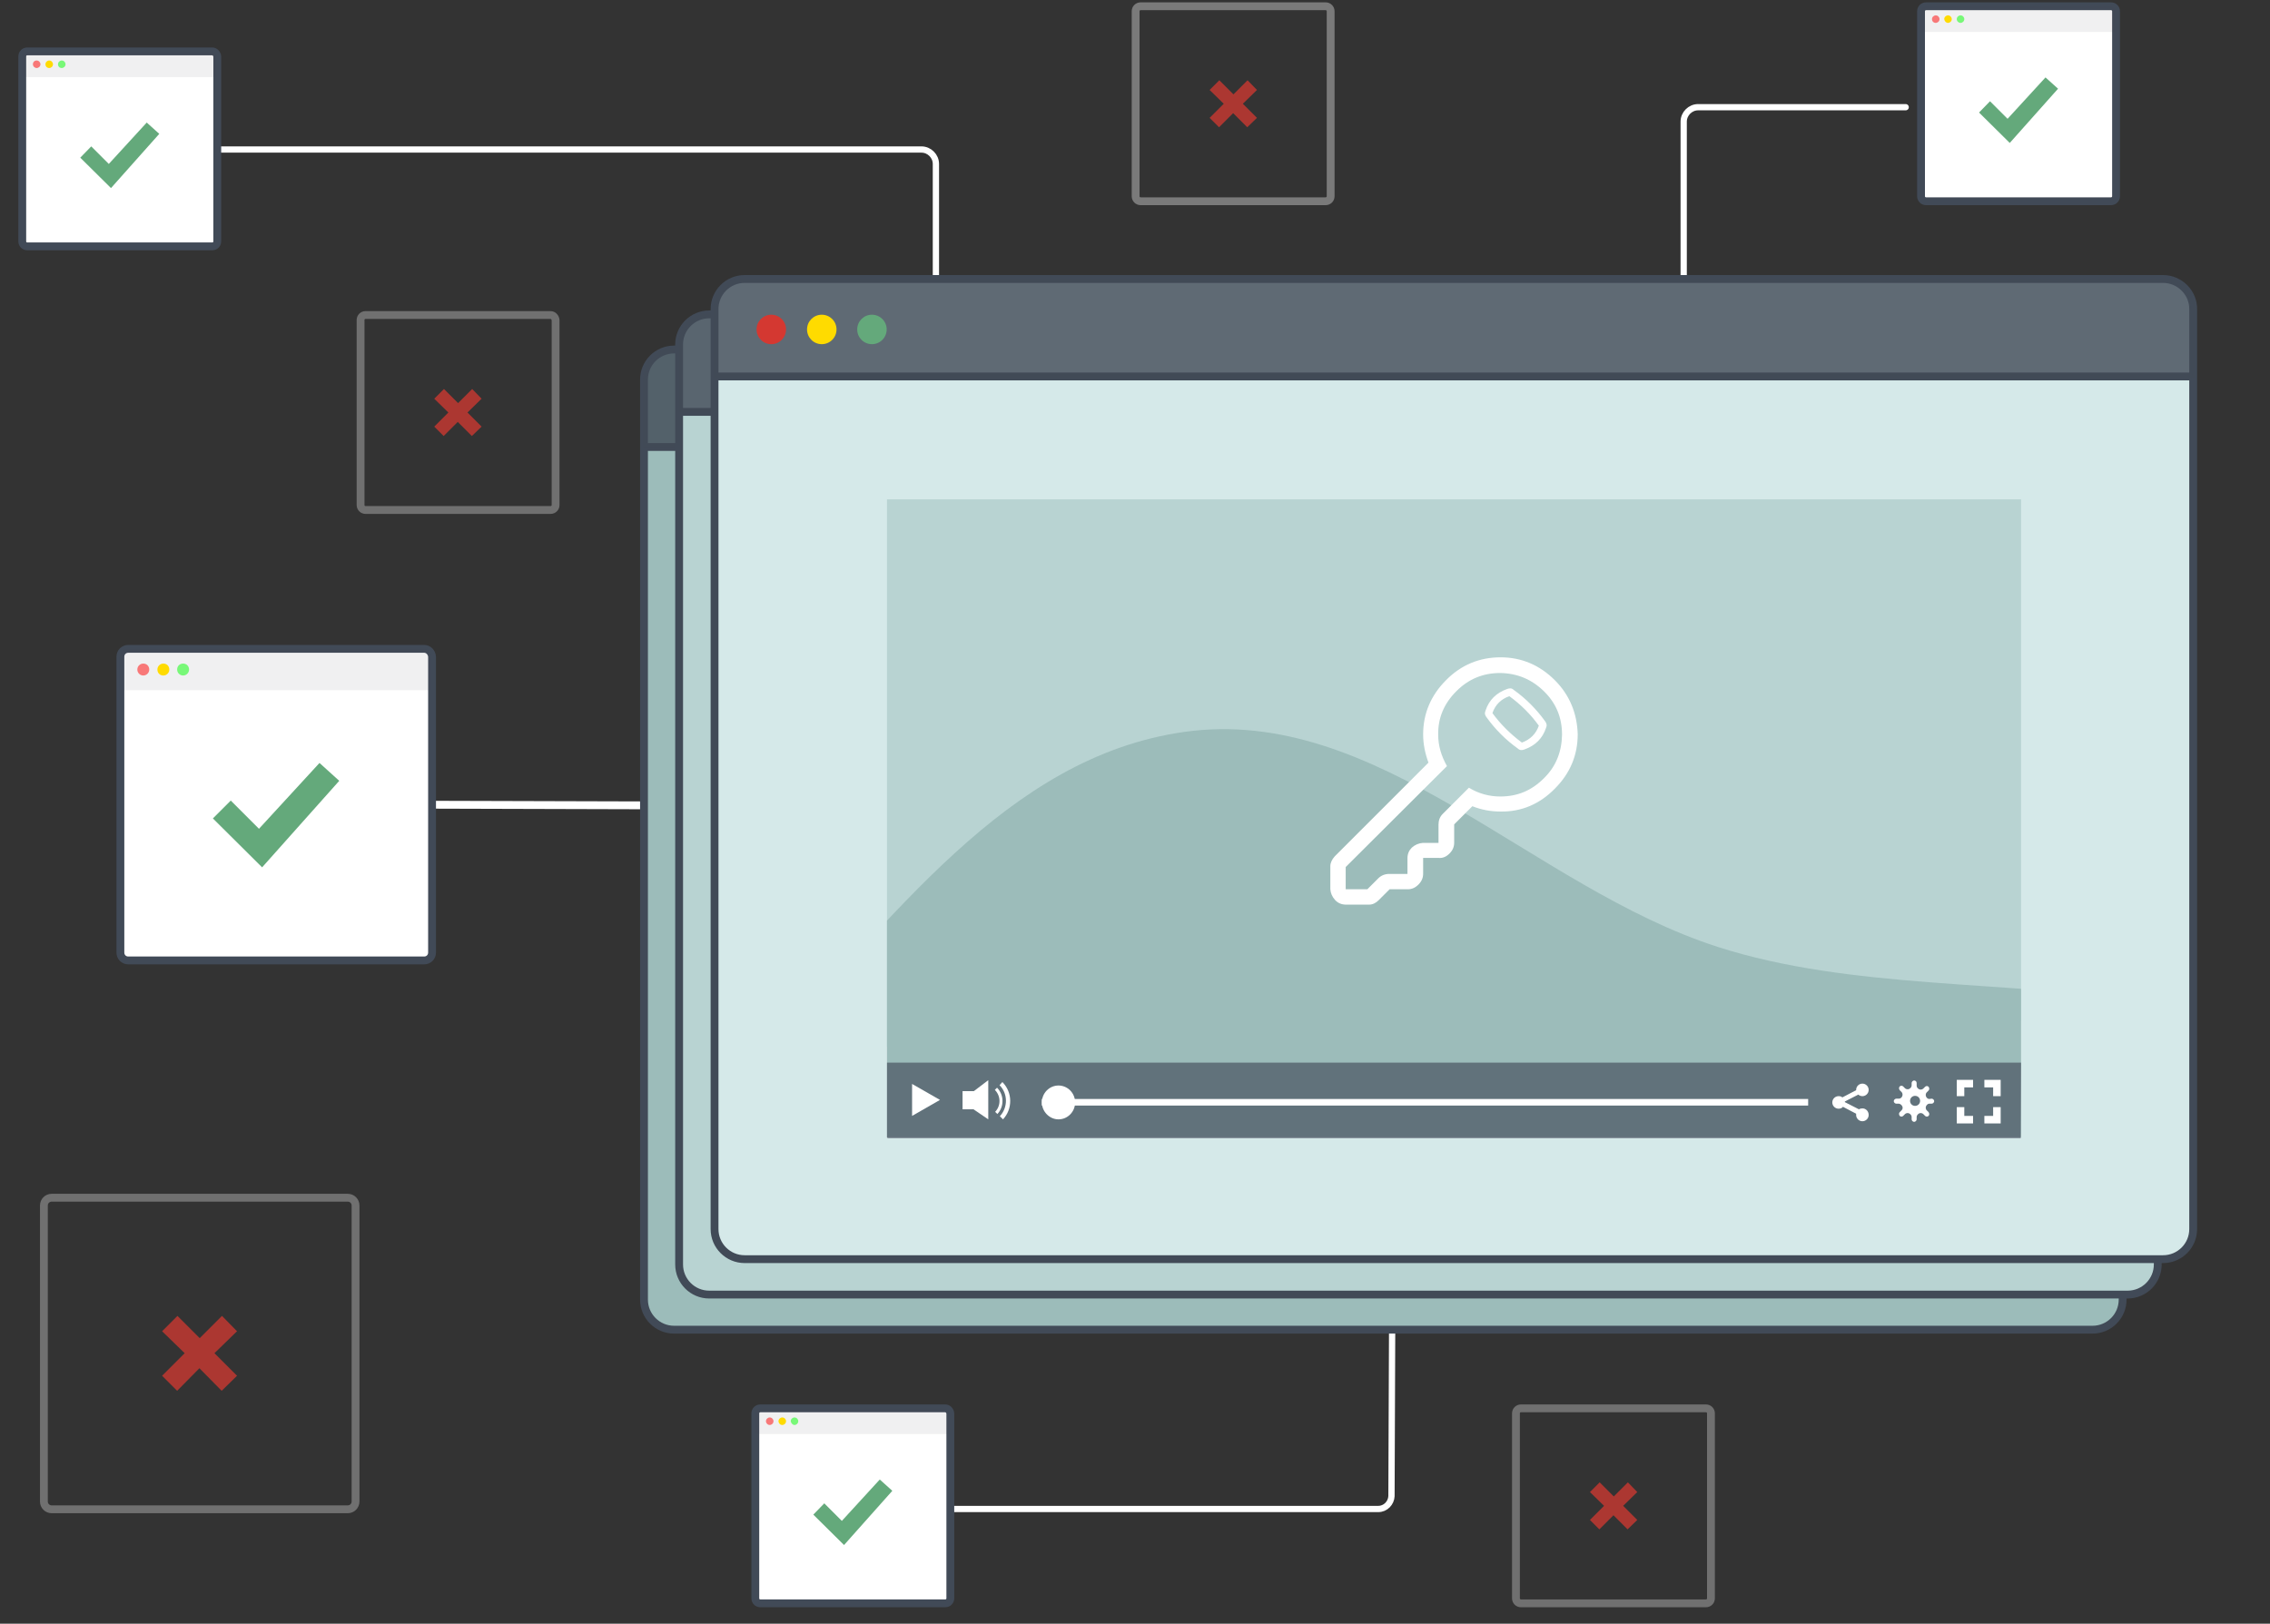 <svg enable-background="new 0 0 724 518" viewBox="0 0 724 518" xmlns="http://www.w3.org/2000/svg" xmlns:xlink="http://www.w3.org/1999/xlink"><rect x="0" y="0" width="724" height="518" fill="#333333" stroke="none"/><clipPath id="a"><path d="m282.9 159.3h361.7v203.5h-361.7z"/></clipPath><path d="m302.9 481.4h136.7c2.3 0 4.1-1.9 4.2-4.1l.4-101.5" fill="none" stroke="#fff" stroke-linecap="round" stroke-linejoin="round" stroke-width="2"/><path d="m607.8 34.2h-66.2c-2.5 0-4.6 2.1-4.6 4.6v130.2" fill="none" stroke="#fff" stroke-linecap="round" stroke-linejoin="round" stroke-width="2"/><path d="m110.9 382.1h-94.4c-1.4 0-2.5 1.1-2.5 2.5v94.4c0 1.4 1.1 2.5 2.5 2.5h94.4c1.4 0 2.5-1.1 2.5-2.5v-94.4c0-1.4-1.1-2.5-2.5-2.5z" style="fill:none;stroke:#fff;stroke-width:2.5;stroke-linecap:round;stroke-linejoin:round;opacity:.3"/><path d="m56.6 419.8 7.1 7.1 7.1-7.1 4.8 4.9-7.2 7 7.2 7.2-4.9 4.8-7.1-7.2-7.1 7.2-4.8-4.8 7.2-7.2-7.2-7z" fill="#d43831" opacity=".75"/><path d="m544.1 449.3h-59c-.9 0-1.6.7-1.6 1.6v59c0 .9.7 1.6 1.6 1.6h59c.9 0 1.6-.7 1.6-1.6v-59c0-.9-.7-1.6-1.6-1.6z" style="fill:none;stroke:#fff;stroke-width:2.5;stroke-linecap:round;stroke-linejoin:round;opacity:.3"/><path d="m510.2 472.9 4.5 4.5 4.5-4.5 3 3.1-4.5 4.4 4.5 4.5-3.1 3-4.5-4.5-4.5 4.5-3-3 4.5-4.5-4.5-4.4z" fill="#d43831" opacity=".75"/><path d="m422.8 2h-59c-.9 0-1.6.7-1.6 1.6v59c0 .9.7 1.6 1.6 1.6h59c.9 0 1.6-.7 1.6-1.6v-59c0-.9-.7-1.6-1.6-1.6z" style="fill:none;stroke:#fff;stroke-width:2.5;stroke-linecap:round;stroke-linejoin:round;opacity:.35"/><path d="m388.9 25.6 4.5 4.5 4.5-4.5 3 3.1-4.5 4.4 4.5 4.5-3.1 3-4.5-4.5-4.5 4.5-3-3 4.5-4.5-4.5-4.4z" fill="#d43831" opacity=".75"/><path d="m267.6 257.1-140.1-.4" fill="none" stroke="#fff" stroke-linecap="round" stroke-linejoin="round" stroke-width="2.5"/><path d="m175.6 100.5h-59c-.9 0-1.6.7-1.6 1.6v59c0 .9.7 1.6 1.6 1.6h59c.9 0 1.6-.7 1.6-1.6v-59c-.1-.9-.8-1.6-1.6-1.6z" style="fill:none;stroke:#fff;stroke-width:2.5;stroke-linecap:round;stroke-linejoin:round;opacity:.3"/><path d="m141.6 124.1 4.5 4.5 4.5-4.5 3 3.1-4.5 4.4 4.5 4.5-3.1 3-4.5-4.5-4.5 4.5-3-3 4.5-4.5-4.5-4.4z" fill="#d43831" opacity=".75"/><path d="m68.9 47.7h225c2.5 0 4.6 2.1 4.6 4.6v116.7" fill="none" stroke="#fff" stroke-linecap="round" stroke-linejoin="round" stroke-width="2"/><path d="m135.3 207h-94.4c-1.4 0-2.5 1.1-2.5 2.5v94.4c0 1.4 1.1 2.5 2.5 2.5h94.4c1.4 0 2.5-1.1 2.5-2.5v-94.4c-.1-1.4-1.2-2.5-2.5-2.5z" fill="#fff"/><path d="m135.3 207h-94.4c-1.4 0-2.5 1.1-2.5 2.5v94.4c0 1.4 1.1 2.5 2.5 2.5h94.4c1.4 0 2.5-1.1 2.5-2.5v-94.4c-.1-1.4-1.2-2.5-2.5-2.5z" fill="none" stroke="#414a57" stroke-miterlimit="10" stroke-width="2.5"/><path d="m108.2 249.1-24.6 27.6-15.7-15.6 5.7-5.7 9 9 19.3-21z" fill="#64a97b"/><path d="m40.9 207h93.9c1.5 0 2.7 1.2 2.7 2.7v10.5h-99.3v-10.5c0-1.5 1.2-2.7 2.7-2.7z" fill="#414a57" opacity=".08"/><path d="m45.7 215.5c1 0 1.9-.8 1.9-1.9s-.8-1.9-1.9-1.9c-1 0-1.9.8-1.9 1.9s.9 1.9 1.9 1.9z" fill="#f00" opacity=".5"/><path d="m52.1 215.5c1 0 1.9-.8 1.9-1.9s-.8-1.9-1.9-1.9c-1 0-1.9.8-1.9 1.9s.8 1.9 1.9 1.9z" fill="#ffdb00"/><path d="m58.4 215.5c1 0 1.9-.8 1.9-1.9s-.8-1.9-1.9-1.9-1.9.8-1.9 1.9.9 1.9 1.9 1.9z" fill="#0f0" opacity=".5"/><path d="m301.5 449.3h-59c-.9 0-1.6.7-1.6 1.6v59c0 .9.7 1.6 1.6 1.6h59c.9 0 1.6-.7 1.6-1.6v-59c-.1-.9-.8-1.6-1.6-1.6z" fill="#fff"/><path d="m301.5 449.3h-59c-.9 0-1.6.7-1.6 1.6v59c0 .9.7 1.6 1.6 1.6h59c.9 0 1.6-.7 1.6-1.6v-59c-.1-.9-.8-1.6-1.6-1.6z" fill="none" stroke="#414a57" stroke-miterlimit="10" stroke-width="2.5"/><path d="m284.6 475.6-15.4 17.3-9.8-9.7 3.5-3.6 5.6 5.6 12.1-13.2z" fill="#64a97b"/><path d="m242.5 449.3h58.7c.9 0 1.7.8 1.7 1.7v6.5h-62.1v-6.5c0-1 .7-1.7 1.7-1.7z" fill="#414a57" opacity=".08"/><path d="m245.5 454.6c.6 0 1.2-.5 1.2-1.2 0-.6-.5-1.2-1.2-1.2-.6 0-1.2.5-1.2 1.2 0 .6.5 1.2 1.2 1.2z" fill="#f00" opacity=".5"/><path d="m249.5 454.6c.6 0 1.2-.5 1.2-1.2 0-.6-.5-1.2-1.2-1.2-.6 0-1.2.5-1.2 1.2 0 .6.5 1.2 1.2 1.2z" fill="#ffdb00"/><path d="m253.4 454.6c.6 0 1.2-.5 1.2-1.2 0-.6-.5-1.2-1.2-1.2-.6 0-1.2.5-1.2 1.2.1.6.6 1.2 1.2 1.2z" fill="#0f0" opacity=".5"/><path d="m673.3 2h-59c-.9 0-1.6.7-1.6 1.6v59c0 .9.7 1.6 1.6 1.6h59c.9 0 1.6-.7 1.6-1.6v-59c0-.9-.7-1.6-1.6-1.6z" fill="#fff"/><path d="m673.3 2h-59c-.9 0-1.6.7-1.6 1.6v59c0 .9.7 1.6 1.6 1.6h59c.9 0 1.6-.7 1.6-1.6v-59c0-.9-.7-1.6-1.6-1.6z" fill="none" stroke="#414a57" stroke-miterlimit="10" stroke-width="2.5"/><path d="m656.4 28.3-15.4 17.3-9.8-9.7 3.5-3.6 5.6 5.6 12.1-13.2z" fill="#64a97b"/><path d="m614.3 2h58.7c.9 0 1.7.8 1.7 1.7v6.5h-62.1v-6.5c0-.9.8-1.7 1.7-1.7z" fill="#414a57" opacity=".08"/><path d="m617.4 7.3c.6 0 1.2-.5 1.2-1.2 0-.6-.5-1.2-1.2-1.2-.6 0-1.2.5-1.2 1.2s.5 1.2 1.2 1.2z" fill="#f00" opacity=".5"/><path d="m621.3 7.3c.6 0 1.2-.5 1.2-1.2 0-.6-.5-1.2-1.2-1.2-.6 0-1.2.5-1.2 1.2.1.7.6 1.2 1.2 1.2z" fill="#ffdb00"/><path d="m625.3 7.3c.6 0 1.2-.5 1.2-1.2 0-.6-.5-1.2-1.2-1.2-.6 0-1.2.5-1.2 1.2s.6 1.2 1.2 1.2z" fill="#0f0" opacity=".5"/><path d="m67.7 16.4h-59c-.9 0-1.6.7-1.6 1.6v59c0 .9.7 1.6 1.6 1.6h59c.9 0 1.6-.7 1.6-1.6v-59c-.1-.9-.8-1.6-1.6-1.6z" fill="#fff"/><path d="m67.7 16.4h-59c-.9 0-1.6.7-1.6 1.6v59c0 .9.7 1.6 1.6 1.6h59c.9 0 1.6-.7 1.6-1.6v-59c-.1-.9-.8-1.6-1.6-1.6z" fill="none" stroke="#414a57" stroke-miterlimit="10" stroke-width="2.5"/><path d="m50.8 42.7-15.4 17.3-9.8-9.7 3.5-3.6 5.6 5.6 12.1-13.2z" fill="#64a97b"/><path d="m8.7 16.4h58.7c.9 0 1.7.8 1.7 1.7v6.5h-62.1v-6.5c0-.9.8-1.7 1.7-1.7z" fill="#414a57" opacity=".08"/><path d="m11.7 21.7c.6 0 1.2-.5 1.2-1.2 0-.6-.5-1.2-1.2-1.2s-1.2.5-1.2 1.2.6 1.2 1.2 1.2z" fill="#f00" opacity=".5"/><path d="m15.7 21.7c.6 0 1.2-.5 1.2-1.2 0-.6-.5-1.2-1.2-1.2-.6 0-1.2.5-1.2 1.2s.5 1.2 1.2 1.2z" fill="#ffdb00"/><path d="m19.7 21.7c.6 0 1.2-.5 1.2-1.2 0-.6-.5-1.2-1.2-1.2-.6 0-1.2.5-1.2 1.2s.5 1.2 1.2 1.2z" fill="#0f0" opacity=".5"/><path d="m667.4 111.5h-452.4c-5.3 0-9.6 4.3-9.6 9.6v293.5c0 5.3 4.3 9.6 9.6 9.6h452.4c5.3 0 9.6-4.3 9.6-9.6v-293.4c.1-5.4-4.2-9.7-9.6-9.7z" fill="#9cbcba"/><path d="m667.4 111.5h-452.4c-5.3 0-9.6 4.3-9.6 9.6v293.5c0 5.3 4.3 9.6 9.6 9.6h452.4c5.3 0 9.6-4.3 9.6-9.6v-293.4c.1-5.4-4.2-9.7-9.6-9.7z" fill="none" stroke="#414a57" stroke-miterlimit="10" stroke-width="2.5"/><path d="m205.4 142.6h471.7" fill="none" stroke="#414a57" stroke-miterlimit="10" stroke-width="2.5"/><path d="m214.6 111.7h453.6c5 0 9 4 9 9v21.7h-471.6v-21.7c0-4.9 4.1-9 9-9z" fill="#414a57" opacity=".8" stroke="#414a57" stroke-miterlimit="10" stroke-width="1.07"/><path d="m223.6 132.2c2.6 0 4.7-2.1 4.7-4.7s-2.1-4.7-4.7-4.7-4.7 2.1-4.7 4.7 2.1 4.7 4.7 4.7z" fill="#f00" opacity=".75"/><path d="m239.6 132.2c2.6 0 4.7-2.1 4.7-4.7s-2.1-4.7-4.7-4.7-4.7 2.1-4.7 4.7 2.1 4.7 4.7 4.7z" fill="#ffdb00" opacity=".75"/><path d="m255.6 132.2c2.6 0 4.7-2.1 4.7-4.7s-2.1-4.7-4.7-4.7-4.7 2.1-4.7 4.7 2.1 4.7 4.7 4.7z" fill="#0f0" opacity=".75"/><path d="m678.7 100.3h-452.5c-5.3 0-9.6 4.3-9.6 9.6v293.5c0 5.3 4.3 9.6 9.6 9.6h452.4c5.3 0 9.6-4.3 9.6-9.6v-293.5c.1-5.3-4.2-9.6-9.5-9.6z" fill="#b8d3d2" stroke="#414a57" stroke-miterlimit="10" stroke-width="2.5"/><path d="m216.6 131.4h471.7" fill="none" stroke="#414a57" stroke-miterlimit="10" stroke-width="2.5"/><path d="m225.9 100.5h453.6c5 0 9 4 9 9v21.7h-471.6v-21.7c0-5 4-9 9-9z" fill="#414a57" opacity=".8" stroke="#414a57" stroke-miterlimit="10" stroke-width="1.07"/><path d="m234.8 121c2.6 0 4.7-2.1 4.7-4.7s-2.1-4.7-4.7-4.7-4.7 2.1-4.7 4.7 2.1 4.7 4.7 4.7z" fill="#f00" opacity=".75"/><path d="m250.8 121c2.6 0 4.7-2.1 4.7-4.7s-2.1-4.7-4.7-4.7-4.7 2.1-4.7 4.7 2.1 4.7 4.7 4.7z" fill="#ffdb00" opacity=".75"/><path d="m266.9 121c2.6 0 4.7-2.1 4.7-4.7s-2.1-4.7-4.7-4.7-4.7 2.1-4.7 4.7c-.1 2.6 2 4.7 4.7 4.7z" fill="#0f0" opacity=".75"/><path d="m689.9 89h-452.4c-5.3 0-9.6 4.3-9.6 9.6v293.5c0 5.3 4.3 9.6 9.6 9.6h452.4c5.3 0 9.6-4.3 9.6-9.6v-293.4c.1-5.3-4.3-9.7-9.6-9.7z" fill="#d5e9e9" stroke="#414a57" stroke-miterlimit="10" stroke-width="2.5"/><path d="m227.8 120.1h471.7" fill="none" stroke="#414a57" stroke-miterlimit="10" stroke-width="2.5"/><path d="m141.1-20.9h499.3v749.1h-499.3z" fill="none"/><path d="m237.1 89.3h453.6c5 0 9 4 9 9v21.7h-471.6v-21.7c0-5 4-9 9-9z" fill="#414a57" opacity=".8" stroke="#414a57" stroke-miterlimit="10" stroke-width="1.07"/><path d="m246 109.8c2.6 0 4.7-2.1 4.7-4.7s-2.1-4.7-4.7-4.7-4.7 2.1-4.7 4.7 2.1 4.7 4.7 4.7z" fill="#d43831"/><path d="m262.1 109.8c2.6 0 4.7-2.1 4.7-4.7s-2.1-4.7-4.7-4.7-4.7 2.1-4.7 4.7 2.1 4.7 4.7 4.7z" fill="#ffdb00"/><path d="m278.1 109.8c2.6 0 4.7-2.1 4.7-4.7s-2.1-4.7-4.7-4.7-4.7 2.1-4.7 4.7 2.1 4.7 4.7 4.7z" fill="#64a97b"/><g fill="none"><path d="m0 0h724v518h-724z"/><path d="m724 386v-83.8"/><path d="m724 302.2v-115.2h116v199"/><path d="m724 325v193h-724v-518h724v211.7"/><path d="m724 302.2v22.8"/><path d="m724 211.7v90.5"/></g><g clip-path="url(#a)"><path d="m390.5 253.3c52.6-7.4 94.3 42.1 144.8 58.4 36 11.6 78.3 9 115.7 14.9v-167.4c0-2-1.6-3.6-3.6-3.6h-367.3c-2 0-3.6 1.6-3.6 3.6v181.4c34.6-35.7 65.5-80.4 114-87.3z" fill="#b8d3d2"/><path d="m280.1 366.2h367.3c2 0 3.6-1.6 3.6-3.6v-36.1c-37.3-5.9-79.7-3.3-115.7-14.9-50.6-16.3-92.2-65.8-144.8-58.4-48.4 6.8-79.4 51.6-113.9 87.3v22.1c-.1 2 1.5 3.6 3.5 3.6z" fill="#dddfe2"/><path d="m247.9 366.2h431.8c2.3 0 4.2-1.9 4.2-4.2v-42.4c-43.9-6.9-93.7-3.9-136-17.5-59.4-19.1-108.4-77.3-170.2-68.6-56.9 8-93.3 60.6-133.9 102.6v25.9c-.1 2.4 1.8 4.2 4.1 4.2z" fill="#9cbcba"/></g><path d="m644.5 363.1h-361.1c-.3 0-.5-.1-.5-.3v-23.8h361.7z" fill="#424a59" opacity=".65"/><g fill="#fff"><path d="m576.7 350.6h-244.4v2.1h244.4z"/><path d="m315.2 357.1-4.7-3.2h-3.5v-5.8h3.6l4.6-3.5z"/><path d="m318.1 355.4-.7-.7c1.9-2 1.8-5.1-.1-7l.7-.7c2.3 2.3 2.3 6.1.1 8.4z"/><path d="m319.9 357.1c-.3-.3-.6-.6-1-1 2.6-2.8 2.6-7.2-.1-9.9.3-.3.6-.7.9-1 3.3 3.3 3.3 8.6.2 11.9"/><path d="m594 353.6c-.4 0-.8.1-1.1.3l-4.5-2.3c0-.1 0-.1 0-.2l4.3-2.2c.3.3.8.5 1.3.5 1.1 0 2-.9 2-2s-.9-2-2-2-2 .9-2 2v.1l-4.4 2.3c-.3-.3-.7-.4-1.2-.4-1.1 0-2 .9-2 2s.9 2 2 2c.6 0 1.1-.2 1.4-.6l4.2 2.2v.4c0 1.1.9 2 2 2s2-.9 2-2c0-1.2-.9-2.1-2-2.1z"/><g stroke="#fff" stroke-miterlimit="10"><path d="m636.2 346.4v2.8h1.4v-4.2h-4.2v1.4z"/><path d="m626 346.4h2.8v-1.4h-4.2v4.2h1.4z"/><path d="m636.2 356.5h-2.8v1.4h4.2v-4.2h-1.4z"/><path d="m626 356.5v-2.8h-1.4v4.2h4.2v-1.4z"/></g><path d="m337.6 357.1c2.9 0 5.3-2.4 5.3-5.4s-2.4-5.4-5.3-5.4-5.3 2.4-5.3 5.4c0 2.9 2.4 5.4 5.3 5.4z"/><path d="m615.3 350.6c-.4 0-.9-.4-1-.8-.2-.4-.1-1 .2-1.3l.6-.6c.3-.3.3-.8 0-1.2-.3-.3-.8-.3-1.1 0 0 0-.3.3-.6.6s-.9.4-1.3.2-.8-.6-.8-1.1v-.9c0-.5-.4-.8-.8-.8s-.8.4-.8.8v.8c0 .5-.4.9-.8 1.1s-1 .1-1.3-.2l-.6-.6c-.3-.3-.8-.3-1.1 0s-.3.8 0 1.2l.6.6c.3.3.4.9.2 1.3-.1.4-.6.8-1 .8h-.9c-.4 0-.8.4-.8.8s.4.8.8.8h.8c.4 0 .9.4 1.1.8s.2.9-.2 1.3l-.6.6c-.3.3-.3.8 0 1.2.3.3.8.3 1.1 0l.6-.6c.3-.3.9-.4 1.3-.2s.8.6.8 1.1v.8c0 .4.4.8.8.8s.8-.4.8-.8v-.8c0-.4.4-.9.8-1.1s1-.1 1.3.2l.6.6c.3.3.8.3 1.1 0s.3-.8 0-1.2l-.6-.6c-.3-.3-.4-.9-.2-1.3s.6-.8 1-.8h.8c.4 0 .8-.4.8-.8s-.4-.8-.8-.8zm-4.5 2.2c-.9 0-1.6-.7-1.6-1.6s.7-1.6 1.6-1.6 1.6.7 1.6 1.6-.7 1.6-1.6 1.6z"/><path d="m299.8 350.9-8.9-5.1v10.2z"/><path d="m492.8 230.1c-2.8-3.9-6.2-7.3-10-10-.6-.6-1.3-.6-2.1-.3-3.4 1.2-5.8 3.5-6.9 6.9-.1.3-.2.6-.2.8 0 .5.2.9.5 1.3 2.8 3.9 6.2 7.3 10 10 .6.6 1.3.6 2.1.3 3.4-1.2 5.8-3.5 6.9-6.9.1-.3.2-.6.2-.8 0-.4-.2-.9-.5-1.3zm-7.4 6.8c-3.5-2.6-6.7-5.7-9.4-9.4.9-2.7 2.8-4.5 5.4-5.4 3.7 2.7 6.8 5.8 9.4 9.4-.9 2.6-2.7 4.4-5.4 5.4z"/><path d="m495.9 217c-4.8-4.8-10.6-7.3-17.3-7.3s-12.6 2.4-17.4 7.3c-4.8 4.8-7.3 10.6-7.3 17.3 0 3 .6 6 1.7 9l-29.9 29.9c-.9 1-1.4 2.1-1.4 3.1v7.4c.1 1.3.6 2.4 1.5 3.4s2.1 1.5 3.5 1.5h7.3c1.2 0 2.2-.5 3.1-1.4l3.5-3.5h5.8c1.3 0 2.4-.5 3.4-1.5s1.5-2.1 1.5-3.5v-5h5c1.3.1 2.4-.4 3.4-1.4s1.5-2.1 1.5-3.5v-5.8l5.8-5.8c3 1.2 6 1.7 9 1.7 6.7.1 12.5-2.4 17.3-7.3 4.9-4.9 7.3-10.7 7.3-17.4-.2-6.5-2.5-12.4-7.3-17.2zm-3.5 31.3c-3.9 3.9-8.4 5.8-13.9 5.8-3.5 0-6.9-.9-10-2.8l-8.4 8.4c-.9.9-1.3 2.1-1.3 3.4v5.8h-5c-1.3.1-2.5.6-3.5 1.5-.9.9-1.4 2-1.4 3.4v5h-5.8c-1.4 0-2.6.5-3.5 1.4l-3.5 3.5h-6.9v-7.1l32.3-32.2c-1.8-3.2-2.8-6.5-2.8-10-.1-5.4 1.9-10 5.8-13.9s8.5-5.8 14-5.8c5.4.1 10 2 13.9 5.8s5.8 8.4 5.8 13.9c-.1 5.4-1.9 10.1-5.8 13.9z"/></g></svg>